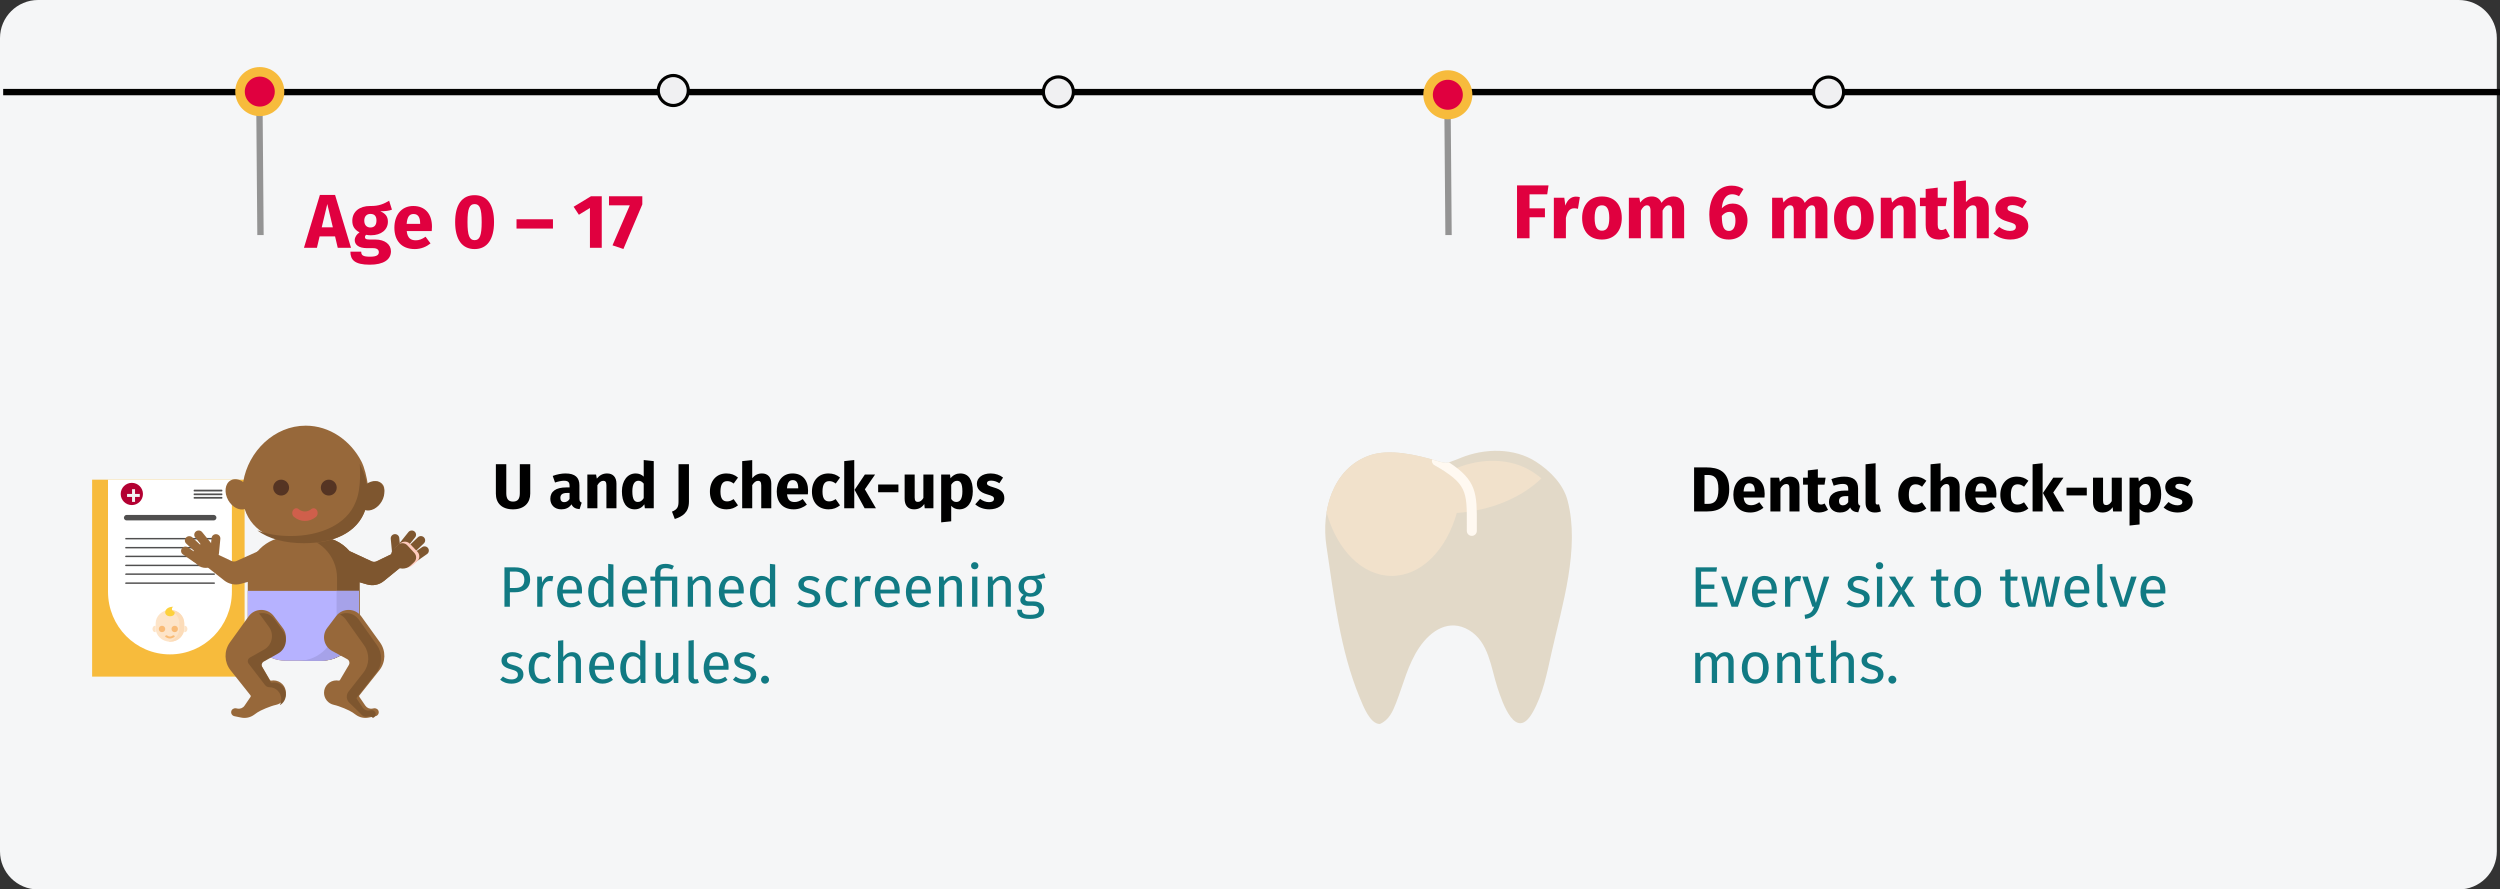 <?xml version="1.0" encoding="UTF-8"?>
<svg xmlns="http://www.w3.org/2000/svg" xmlns:xlink="http://www.w3.org/1999/xlink" width="787px" height="280px" viewBox="0 0 787 280" version="1.1">
  <rect x="0" y="0" width="787" height="280" fill="#333333" stroke="none"/>
  <title>desktop-slider-02-en</title>
  <g id="Page-1" stroke="none" stroke-width="1" fill="none" fill-rule="evenodd">
    <g id="vorlage-copy-7" transform="translate(-121, -2030)">
      <g id="desktop-slider-02-en" transform="translate(121, 2030)">
        <path d="M786,268 C786,271.183 784.737,274.236 782.486,276.486 C780.236,278.737 777.183,280 774,280 L12,280 C5.373,280 0,274.627 0,268 L0,12 C0,5.375 5.375,0.006 12,0 L774,0 C780.627,0 786,5.373 786,12 L786,268 Z" id="Path-Copy-48" fill="#F5F6F7" fill-rule="nonzero"></path>
        <line x1="1" y1="28.989" x2="787" y2="28.989" id="Path-Copy-49" stroke="#010100" stroke-width="2.002"></line>
        <circle id="Oval-Copy-84" stroke="#010100" stroke-width="1.001" fill="#F0F0F2" fill-rule="nonzero" cx="333.181" cy="28.936" r="4.721"></circle>
        <circle id="Oval-Copy-85" stroke="#010100" stroke-width="1.001" fill="#F0F0F2" fill-rule="nonzero" cx="211.953" cy="28.494" r="4.721"></circle>
        <circle id="Oval-Copy-86" stroke="#010100" stroke-width="1.001" fill="#F0F0F2" fill-rule="nonzero" cx="454.409" cy="28.989" r="4.727"></circle>
        <circle id="Oval-Copy-87" stroke="#010100" stroke-width="1.001" fill="#F0F0F2" fill-rule="nonzero" cx="575.637" cy="28.989" r="4.727"></circle>
        <g id="Group-4-Copy-2" transform="translate(29.148, 134.25)" fill-rule="nonzero">
          <g id="Group-Copy-2" transform="translate(0, 16.926)">
            <polygon id="Path" fill="#F7BB3C" points="-0.148 -0.176 47.852 -0.176 47.852 61.824 -0.148 61.824"></polygon>
            <path d="M43.852,0.218 L43.852,35.075 C43.852,46.012 35.151,54.824 24.352,54.824 C13.553,54.824 4.852,46.012 4.852,35.075 L4.852,0.218 C4.852,0.06 4.852,-0.018 4.852,-0.176 L43.852,-0.176 L43.852,0.218 Z" id="Path" fill="#FFFFFF"></path>
            <path d="M24.352,50.824 C21.898,50.824 19.852,48.901 19.852,46.594 L19.852,45.055 C19.852,42.747 21.898,40.824 24.352,40.824 C26.807,40.824 28.852,42.747 28.852,45.055 L28.852,46.594 C28.852,48.978 26.807,50.824 24.352,50.824 L24.352,50.824 Z" id="Path" fill="#FDE4C8"></path>
            <path d="M24.621,40.824 C24.391,40.824 24.083,40.824 23.852,40.901 C25.852,41.286 27.314,42.978 27.314,45.055 L27.314,46.594 C27.314,48.67 25.852,50.363 23.852,50.747 C24.083,50.824 24.314,50.824 24.621,50.824 C26.929,50.824 28.852,48.901 28.852,46.594 L28.852,45.055 C28.852,42.67 26.929,40.824 24.621,40.824 L24.621,40.824 Z" id="Path" fill="#FCDCB9"></path>
            <path d="M19.852,47.824 L19.617,47.824 C19.205,47.824 18.852,47.363 18.852,46.824 C18.852,46.286 19.205,45.824 19.617,45.824 L19.852,45.824 L19.852,47.824 Z" id="Path" fill="#FDE4C8"></path>
            <path d="M28.852,45.824 L29.087,45.824 C29.499,45.824 29.852,46.286 29.852,46.824 C29.852,47.363 29.499,47.824 29.087,47.824 L28.852,47.824 L28.852,45.824 Z" id="Path" fill="#FDE4C8"></path>
            <path d="M24.352,49.824 C23.866,49.824 23.379,49.631 22.974,49.373 C22.812,49.244 22.812,49.05 22.974,48.921 C23.136,48.792 23.379,48.792 23.541,48.921 C24.028,49.308 24.676,49.308 25.163,48.921 C25.325,48.792 25.568,48.792 25.73,48.921 C25.893,49.05 25.893,49.244 25.73,49.373 C25.325,49.631 24.839,49.824 24.352,49.824 Z" id="Path" fill="#F9BB76"></path>
            <path d="M25.852,41.727 C25.852,42.385 25.234,42.824 24.44,42.824 L24.352,42.824 C23.558,42.824 22.852,42.312 22.852,41.58 C22.852,40.922 23.47,39.824 25.411,39.824 C24.97,40.044 24.881,40.483 25.058,40.922 C25.234,41.288 25.852,41.288 25.852,41.727 L25.852,41.727 Z" id="Path" fill="#FDD13C"></path>
            <circle id="Oval" fill="#F9BB76" cx="21.852" cy="46.824" r="1"></circle>
            <circle id="Oval" fill="#F9BB76" cx="25.852" cy="46.824" r="1"></circle>
            <g id="Path" transform="translate(9.852, 2.824)" fill="#504F4F">
              <path d="M0.857,8.098 L28.274,8.098 C28.741,8.098 29.131,8.492 29.131,8.964 C29.131,9.435 28.741,9.829 28.274,9.829 L0.857,9.829 C0.389,9.829 0,9.435 0,8.964 C0.078,8.492 0.389,8.098 0.857,8.098 Z"></path>
              <path d="M0.623,15.334 L28.43,15.334 C28.585,15.334 28.663,15.413 28.663,15.57 C28.663,15.728 28.585,15.806 28.43,15.806 L0.623,15.806 C0.467,15.806 0.389,15.728 0.389,15.57 C0.467,15.492 0.545,15.334 0.623,15.334 Z"></path>
              <path d="M22.121,0.155 L30.844,0.155 C30.922,0.155 31,0.233 31,0.312 L31,0.548 C31,0.627 30.922,0.705 30.844,0.705 L22.121,0.705 C22.043,0.705 21.965,0.627 21.965,0.548 L21.965,0.312 C22.043,0.233 22.043,0.155 22.121,0.155 L22.121,0.155 Z"></path>
              <path d="M22.121,1.334 L30.844,1.334 C30.922,1.334 31,1.413 31,1.492 L31,1.728 C31,1.806 30.922,1.885 30.844,1.885 L22.121,1.885 C22.043,1.885 21.965,1.806 21.965,1.728 L21.965,1.492 C22.043,1.334 22.043,1.334 22.121,1.334 L22.121,1.334 Z"></path>
              <path d="M22.121,2.436 L30.844,2.436 C30.922,2.436 31,2.514 31,2.593 L31,2.829 C31,2.907 30.922,2.986 30.844,2.986 L22.121,2.986 C22.043,2.986 21.965,2.907 21.965,2.829 L21.965,2.593 C22.043,2.514 22.043,2.436 22.121,2.436 L22.121,2.436 Z"></path>
              <path d="M0.623,18.166 L28.43,18.166 C28.585,18.166 28.663,18.244 28.663,18.402 C28.663,18.559 28.585,18.638 28.43,18.638 L0.623,18.638 C0.467,18.638 0.389,18.559 0.389,18.402 C0.467,18.244 0.545,18.166 0.623,18.166 Z"></path>
              <path d="M0.623,20.918 L28.43,20.918 C28.585,20.918 28.663,20.997 28.663,21.154 C28.663,21.312 28.585,21.39 28.43,21.39 L0.623,21.39 C0.467,21.39 0.389,21.312 0.389,21.154 C0.467,21.076 0.545,20.918 0.623,20.918 Z"></path>
              <path d="M0.623,23.75 L28.43,23.75 C28.585,23.75 28.663,23.829 28.663,23.986 C28.663,24.143 28.585,24.222 28.43,24.222 L0.623,24.222 C0.467,24.222 0.389,24.143 0.389,23.986 C0.467,23.829 0.545,23.75 0.623,23.75 Z"></path>
              <path d="M0.623,26.503 L28.43,26.503 C28.585,26.503 28.663,26.581 28.663,26.739 C28.663,26.896 28.585,26.975 28.43,26.975 L0.623,26.975 C0.467,26.975 0.389,26.896 0.389,26.739 C0.467,26.66 0.545,26.503 0.623,26.503 Z"></path>
              <path d="M0.623,29.334 L28.43,29.334 C28.585,29.334 28.663,29.413 28.663,29.57 C28.663,29.727 28.585,29.806 28.43,29.806 L0.623,29.806 C0.467,29.806 0.389,29.727 0.389,29.57 C0.467,29.413 0.545,29.334 0.623,29.334 Z"></path>
            </g>
            <circle id="Oval" fill="#B30032" cx="12.352" cy="4.324" r="3.5"></circle>
            <polygon id="Path" fill="#F2F2F2" points="13.362 2.824 12.421 2.824 12.421 4.314 10.852 4.314 10.852 5.256 12.421 5.256 12.421 6.824 13.362 6.824 13.362 5.256 14.852 5.256 14.852 4.314 13.362 4.314"></polygon>
          </g>
          <g id="Group-Copy-3" transform="translate(27.757, 0)">
            <g id="Path" transform="translate(66.095, 32.75)" fill="#7E562F">
              <path d="M3.885,6.077 C3.591,6.077 3.296,5.983 3.048,5.788 C2.465,5.33 2.367,4.491 2.83,3.915 L5.57,0.504 C6.033,-0.072 6.881,-0.169 7.464,0.289 C8.047,0.747 8.144,1.586 7.681,2.162 L4.942,5.573 C4.676,5.904 4.282,6.077 3.885,6.077 Z"></path>
              <path d="M5.831,7.906 C5.477,7.906 5.123,7.769 4.859,7.497 C4.343,6.966 4.359,6.122 4.896,5.612 L8.558,2.13 C9.095,1.62 9.948,1.636 10.464,2.167 C10.98,2.698 10.964,3.541 10.427,4.052 L6.765,7.534 C6.504,7.782 6.167,7.906 5.831,7.906 Z"></path>
              <path d="M7.326,10 C6.905,10 6.49,9.805 6.227,9.44 C5.795,8.84 5.937,8.007 6.544,7.581 L9.87,5.241 C10.478,4.813 11.319,4.954 11.75,5.554 C12.182,6.154 12.04,6.986 11.433,7.413 L8.106,9.753 C7.87,9.92 7.597,10 7.326,10 Z"></path>
              <path d="M1.772,8.298 C1.085,8.298 0.497,7.78 0.432,7.089 L0.006,2.598 C-0.063,1.865 0.481,1.215 1.222,1.146 C1.964,1.078 2.621,1.616 2.69,2.349 L3.116,6.84 C3.186,7.573 2.641,8.224 1.9,8.292 C1.857,8.296 1.814,8.298 1.772,8.298 L1.772,8.298 Z"></path>
            </g>
            <path d="M67.682,39.525 L61.643,42.452 C61.154,42.688 60.584,42.693 60.091,42.465 L53.103,39.23 C50.728,36.487 47.224,34.75 43.312,34.75 L34.049,34.75 C26.894,34.75 21.095,40.552 21.095,47.708 L21.095,61.707 C21.095,68.358 26.485,73.75 33.135,73.75 L44.226,73.75 C50.875,73.75 56.266,68.358 56.266,61.707 L56.266,49.04 L58.65,49.732 C60.471,50.26 62.435,49.862 63.906,48.667 L71.095,42.826 L67.682,39.525 Z" id="Path" fill="#97683A"></path>
            <path d="M67.687,39.525 L61.655,42.452 C61.166,42.688 60.598,42.693 60.105,42.465 L53.126,39.23 C50.754,36.487 47.254,34.75 43.347,34.75 L34.095,34.75 C34.095,34.75 34.095,34.75 34.095,34.75 L36.257,34.75 C43.402,34.75 49.195,40.552 49.195,47.708 L49.195,61.707 C49.195,68.358 43.811,73.75 37.17,73.75 L44.259,73.75 C50.901,73.75 56.284,68.358 56.284,61.707 L56.284,49.04 L58.666,49.732 C60.484,50.26 62.446,49.862 63.915,48.667 L71.095,42.826 L67.687,39.525 Z" id="Path" fill="#7E562F"></path>
            <path d="M21.095,51.75 L21.095,61.406 C21.095,68.223 26.459,73.75 33.076,73.75 L44.114,73.75 C50.731,73.75 56.095,68.223 56.095,61.406 L56.095,51.75 L21.095,51.75 Z" id="Path" fill="#B6B2FF"></path>
            <path d="M62.751,17.566 C61.58,16.888 60.185,17.32 58.891,18.25 C58.516,15.962 57.899,13 56.845,10.976 C53.452,4.456 46.884,-0.25 39.337,-0.25 C29.446,-0.25 21.237,7.832 19.653,17.487 C18.359,16.557 16.85,16.31 15.679,16.989 C13.89,18.026 13.568,20.83 14.961,23.251 C16.206,25.417 18.401,26.542 20.13,26.013 C22.505,33.44 30.204,36.75 39.337,36.75 C48.469,36.75 55.919,33.099 58.293,25.672 C60.023,26.2 61.804,25.299 63.05,23.134 C64.443,20.712 64.54,18.603 62.751,17.566 Z" id="Path" fill="#97683A"></path>
            <path d="M62.505,17.583 C61.723,17.145 60.79,17.106 59.871,17.393 C59.374,17.534 58.869,17.829 58.516,18.066 C57.89,14.398 56.331,11.75 56.331,11.75 C56.331,11.75 57.029,19.457 55.035,23.816 C52.289,30.898 43.814,34.491 34.647,34.491 C30.774,34.491 27.16,33.915 24.095,32.71 C27.753,35.468 32.967,36.75 38.756,36.75 C47.924,36.75 55.653,33.54 58.036,26.336 C59.773,26.848 61.976,25.757 63.226,23.656 C64.623,21.308 64.301,18.588 62.505,17.583 L62.505,17.583 Z" id="Path" fill="#7E562F"></path>
            <g id="Path" transform="translate(0.095, 32.75)">
              <g id="Group" transform="translate(-0, 0)" fill="#97683A">
                <path d="M6.29,9.959 L13.571,15.723 C15.061,16.903 17.05,17.295 18.894,16.774 L29.475,13.783 L27.447,5.086 L17.435,9.603 C16.936,9.828 16.359,9.823 15.863,9.589 L9.746,6.701 L6.29,9.959 Z" id="Path"></path>
                <path d="M10.687,10.412 L10.531,10.577 C9.099,12.087 6.683,12.18 5.133,10.784 L3.951,9.719 C3.059,8.916 3.004,7.561 3.828,6.692 L6.185,4.206 C7.009,3.337 8.4,3.284 9.291,4.087 L10.474,5.152 C12.023,6.547 12.119,8.902 10.687,10.412 Z" id="Path"></path>
                <path d="M8.366,6.175 C7.957,6.175 7.551,6 7.277,5.663 L4.452,2.197 C3.975,1.612 4.075,0.759 4.676,0.294 C5.277,-0.171 6.152,-0.074 6.629,0.512 L9.453,3.978 C9.931,4.564 9.831,5.416 9.23,5.881 C8.974,6.079 8.669,6.175 8.366,6.175 L8.366,6.175 Z" id="Path"></path>
                <path d="M6.36,8.033 C6.014,8.033 5.667,7.908 5.397,7.655 L1.622,4.117 C1.069,3.599 1.051,2.741 1.583,2.202 C2.116,1.663 2.995,1.646 3.549,2.164 L7.324,5.702 C7.877,6.221 7.895,7.078 7.362,7.618 C7.09,7.894 6.725,8.033 6.36,8.033 L6.36,8.033 Z" id="Path"></path>
                <path d="M4.819,10.162 C4.54,10.162 4.259,10.08 4.014,9.911 L0.584,7.533 C-0.041,7.099 -0.188,6.254 0.257,5.644 C0.702,5.034 1.57,4.892 2.196,5.325 L5.625,7.703 C6.251,8.137 6.397,8.982 5.952,9.592 C5.681,9.963 5.253,10.162 4.819,10.162 Z" id="Path"></path>
                <path d="M10.544,8.432 C10.501,8.432 10.457,8.43 10.413,8.426 C9.649,8.356 9.087,7.696 9.159,6.951 L9.598,2.387 C9.669,1.642 10.347,1.095 11.111,1.165 C11.876,1.235 12.437,1.895 12.366,2.64 L11.927,7.204 C11.859,7.906 11.253,8.432 10.544,8.432 L10.544,8.432 Z" id="Path"></path>
              </g>
              <path d="M67.557,10.412 L67.713,10.577 C69.145,12.087 71.562,12.18 73.111,10.784 L74.294,9.719 C75.185,8.916 75.24,7.561 74.416,6.692 L72.059,4.206 C71.235,3.337 69.845,3.284 68.953,4.087 L67.77,5.152 C66.221,6.547 66.126,8.902 67.557,10.412 Z" fill="#FFCBBE"></path>
            </g>
            <path d="M67.054,43.431 L67.202,43.591 C68.556,45.054 70.842,45.144 72.308,43.792 L73.427,42.76 C74.27,41.981 74.322,40.668 73.543,39.826 L71.313,37.417 C70.533,36.575 69.218,36.523 68.375,37.301 L67.256,38.334 C65.79,39.686 65.7,41.968 67.054,43.431 Z" id="Path" fill="#7E562F"></path>
            <circle id="Oval" fill="#553423" cx="31.595" cy="19.25" r="2.5"></circle>
            <circle id="Oval" fill="#553423" cx="46.595" cy="19.25" r="2.5"></circle>
            <path d="M35.327,26.385 C34.922,27.059 35.061,27.991 35.635,28.465 C36.653,29.306 37.85,29.75 39.095,29.75 C40.34,29.75 41.536,29.306 42.554,28.465 C43.129,27.991 43.267,27.059 42.863,26.385 C42.459,25.71 41.665,25.547 41.09,26.022 C40.503,26.507 39.813,26.763 39.095,26.763 C38.376,26.763 37.686,26.507 37.1,26.022 C36.525,25.547 35.731,25.71 35.327,26.385 L35.327,26.385 Z" id="Path" fill="#CF5F4B"></path>
            <path d="M49.048,51.75 L49.048,61.406 C49.048,68.223 43.696,73.75 37.095,73.75 L44.142,73.75 C50.743,73.75 56.095,68.223 56.095,61.406 L56.095,51.75 L49.048,51.75 Z" id="Path" fill="#A6A2E9"></path>
            <path d="M29.183,79.941 C28.94,79.941 28.704,79.966 28.475,80.009 C28.319,80.038 28.163,79.967 28.083,79.831 L25.278,75.083 C24.898,74.439 25.128,73.611 25.786,73.253 L30.537,70.668 C33.164,69.239 33.907,65.828 32.111,63.447 L29.289,59.706 C27.294,57.061 23.289,57.106 21.355,59.795 L15.464,67.987 C13.562,70.632 13.649,74.208 15.677,76.758 L21.966,84.665 C22.068,84.793 22.075,84.973 21.982,85.108 L20.067,87.911 C19.581,88.622 18.715,88.977 17.866,88.814 L17.433,88.73 C16.747,88.598 16.048,89.008 15.894,89.684 C15.736,90.385 16.191,91.072 16.895,91.208 L19.017,91.644 C20.407,91.931 21.854,91.63 23.011,90.811 L24.097,90.043 C25.038,89.377 28.234,88.008 30.001,87.634 C31.769,87.259 33.095,85.7 33.095,83.831 C33.095,81.683 31.343,79.941 29.183,79.941 L29.183,79.941 Z" id="Path" fill="#97683A"></path>
            <path d="M29.371,80.586 C29.141,80.586 28.916,80.61 28.697,80.653 C28.549,80.682 28.4,80.611 28.324,80.478 L25.654,75.806 C25.293,75.172 25.512,74.358 26.138,74.005 L30.661,71.461 C33.16,70.055 33.868,66.699 32.158,64.356 L29.472,60.674 C28.286,59.049 26.354,58.456 24.621,58.885 C24.786,59.053 24.943,59.233 25.087,59.431 L27.773,63.113 C29.483,65.456 28.775,68.812 26.276,70.218 L21.753,72.762 C21.205,73.071 20.969,73.733 21.161,74.318 C21.206,74.458 21.285,74.583 21.374,74.699 L26.525,81.401 C26.861,81.837 27.372,82.091 27.914,82.09 L27.921,82.09 C29.977,82.09 31.644,83.804 31.644,85.917 C31.644,86.582 31.477,87.206 31.187,87.75 C32.324,87.095 33.095,85.848 33.095,84.413 C33.095,82.3 31.428,80.586 29.371,80.586 L29.371,80.586 Z" id="Path" fill="#7E562F"></path>
            <path d="M49.007,79.941 C49.249,79.941 49.485,79.966 49.715,80.009 C49.87,80.038 50.027,79.967 50.107,79.831 L52.912,75.083 C53.292,74.439 53.062,73.611 52.404,73.253 L47.652,70.668 C45.026,69.239 44.283,65.828 46.079,63.447 L48.901,59.706 C50.896,57.061 54.9,57.106 56.834,59.795 L62.725,67.987 C64.627,70.632 64.541,74.208 62.512,76.758 L56.224,84.665 C56.122,84.793 56.115,84.973 56.207,85.108 L58.123,87.911 C58.609,88.622 59.475,88.977 60.324,88.814 L60.757,88.73 C61.442,88.598 62.142,89.008 62.295,89.684 C62.454,90.385 61.999,91.072 61.295,91.208 L59.172,91.644 C57.783,91.931 56.335,91.63 55.179,90.811 L54.093,90.043 C53.151,89.377 49.956,88.008 48.188,87.634 C46.421,87.259 45.095,85.7 45.095,83.831 C45.095,81.683 46.846,79.941 49.007,79.941 Z" id="Path" fill="#97683A"></path>
            <path d="M61.554,77.511 C63.529,74.994 63.613,71.464 61.762,68.853 L56.027,60.768 C54.622,58.787 52.094,58.261 50.095,59.206 C50.807,59.541 51.452,60.061 51.954,60.768 L57.689,68.853 C59.54,71.464 59.456,74.994 57.481,77.511 L52.824,83.448 C51.992,84.509 52.091,86.032 53.053,86.974 C53.053,86.974 55.978,89.728 56.617,90.466 C57.257,91.204 57.934,91.519 58.761,91.357 L59.182,91.275 C59.674,91.179 60.172,91.374 60.461,91.75 C61.102,91.573 61.502,90.909 61.336,90.239 C61.174,89.586 60.501,89.199 59.845,89.327 L59.424,89.41 C58.597,89.571 57.754,89.221 57.281,88.519 L55.416,85.752 C55.326,85.619 55.333,85.442 55.432,85.315 L61.554,77.511 Z" id="Path" fill="#7E562F"></path>
          </g>
        </g>
        <g id="Path-Copy-8" transform="translate(417.169, 141.915)" fill-rule="nonzero">
          <path d="M76.296,15.611 C80.286,30.692 74.589,48.677 71.263,63.516 C69.817,69.965 68.609,76.569 65.291,82.382 C60.041,91.583 55.857,79.568 54.208,74.486 C52.18,68.24 51.52,60.172 45.281,56.456 C39.065,52.754 33.298,56.538 29.697,61.805 C26.048,67.142 24.665,73.344 22.351,79.28 C21.282,82.026 20.102,84.771 17.198,86 C14.117,86 11.978,80.372 10.847,77.638 C4.672,62.727 2.774,45.829 0.389,29.979 C-1.289,18.827 2.326,5.573 13.911,1.468 C20.206,-0.763 28.827,1.295 35.13,3.152 C38.751,4.22 38.083,3.872 41.691,2.62 C41.968,2.523 42.24,2.394 42.524,2.276 C50.244,-0.917 59.551,-0.942 66.345,3.428 C70.931,6.378 74.97,10.597 76.296,15.611 Z" id="Path" fill="#E2D9C8"></path>
          <path d="M68.078,8.673 C67.161,7.923 66.207,7.216 65.216,6.58 C58.42,2.21 49.115,2.235 41.395,5.428 C41.111,5.545 40.84,5.676 40.561,5.772 C39.296,6.211 38.559,6.536 37.976,6.729 C36.935,6.035 35.75,5.312 34.355,4.522 C33.709,4.157 33.449,3.409 33.646,2.725 C34.15,2.868 34.649,3.012 35.13,3.152 C28.829,1.295 20.206,-0.763 13.911,1.468 C5.907,4.303 1.71,11.509 0.433,19.369 C3.65,31.08 11.614,39.383 20.952,39.383 C30.24,39.383 38.178,31.176 41.426,19.565 C52.324,18.798 61.859,14.691 68.078,8.673 L68.078,8.673 Z" id="Path" fill="#F1E1CB"></path>
          <path d="M47.737,23.139 C47.774,13.501 47.759,9.318 38.954,3.629 C37.97,3.93 37.368,3.814 35.13,3.152 C34.649,3.01 34.15,2.868 33.644,2.725 C33.449,3.409 33.707,4.157 34.353,4.522 C44.633,10.337 44.625,12.793 44.584,23.126 L44.581,25.206 C44.581,26.077 45.285,26.781 46.157,26.781 C47.028,26.781 47.732,26.077 47.732,25.206 L47.737,23.139 Z" id="Path" fill="#FFF9F1"></path>
        </g>
        <line x1="82" y1="74" x2="81.669" y2="33.506" id="Path-Copy-50" stroke="#949494" stroke-width="2"></line>
        <line x1="456" y1="74" x2="455.669" y2="33.506" id="Path-Copy-12" stroke="#949494" stroke-width="2"></line>
        <circle id="Oval-Copy-101" stroke="#F7BB3C" stroke-width="3" fill="#E0003F" fill-rule="nonzero" cx="81.779" cy="28.832" r="6.221"></circle>
        <circle id="Oval-Copy-34" stroke="#F7BB3C" stroke-width="3" fill="#E0003F" fill-rule="nonzero" cx="455.779" cy="29.832" r="6.221"></circle>
        <g id="Predefined-screening" transform="translate(157.45, 176.96)" fill="#117A83" fill-rule="nonzero">
          <path d="M4.608,1.638 L1.35,1.638 L1.35,14.04 L3.06,14.04 L3.06,9.486 L4.626,9.486 C7.362,9.486 9.432,8.316 9.432,5.472 C9.432,2.862 7.596,1.638 4.608,1.638 Z M4.554,8.136 L3.06,8.136 L3.06,2.97 L4.59,2.97 C6.426,2.97 7.614,3.636 7.614,5.49 C7.614,7.596 6.39,8.136 4.554,8.136 Z" id="Shape"></path>
          <path d="M15.786,4.338 C14.634,4.338 13.752,5.058 13.248,6.48 L13.086,4.554 L11.664,4.554 L11.664,14.04 L13.32,14.04 L13.32,8.622 C13.716,6.804 14.4,5.958 15.588,5.958 C15.93,5.958 16.128,5.994 16.416,6.066 L16.722,4.446 C16.434,4.374 16.092,4.338 15.786,4.338 Z" id="Path"></path>
          <path d="M25.776,9.018 C25.776,6.12 24.426,4.338 21.87,4.338 C19.422,4.338 17.928,6.444 17.928,9.396 C17.928,12.402 19.476,14.256 22.122,14.256 C23.436,14.256 24.498,13.806 25.434,13.068 L24.714,12.078 C23.886,12.654 23.184,12.906 22.248,12.906 C20.88,12.906 19.854,12.06 19.692,9.864 L25.74,9.864 C25.758,9.648 25.776,9.342 25.776,9.018 Z M24.138,8.64 L19.692,8.64 C19.818,6.534 20.646,5.652 21.906,5.652 C23.4,5.652 24.138,6.678 24.138,8.532 L24.138,8.64 Z" id="Shape"></path>
          <path d="M34.002,0.54 L34.002,5.508 C33.372,4.842 32.562,4.338 31.446,4.338 C29.124,4.338 27.72,6.444 27.72,9.342 C27.72,12.294 28.998,14.256 31.302,14.256 C32.472,14.256 33.426,13.68 34.038,12.726 L34.2,14.04 L35.658,14.04 L35.658,0.738 L34.002,0.54 Z M31.662,12.942 C30.294,12.942 29.502,11.808 29.502,9.306 C29.502,6.84 30.384,5.652 31.806,5.652 C32.742,5.652 33.408,6.138 34.002,6.894 L34.002,11.538 C33.372,12.42 32.724,12.942 31.662,12.942 Z" id="Shape"></path>
          <path d="M46.188,9.018 C46.188,6.12 44.838,4.338 42.282,4.338 C39.834,4.338 38.34,6.444 38.34,9.396 C38.34,12.402 39.888,14.256 42.534,14.256 C43.848,14.256 44.91,13.806 45.846,13.068 L45.126,12.078 C44.298,12.654 43.596,12.906 42.66,12.906 C41.292,12.906 40.266,12.06 40.104,9.864 L46.152,9.864 C46.17,9.648 46.188,9.342 46.188,9.018 Z M44.55,8.64 L40.104,8.64 C40.23,6.534 41.058,5.652 42.318,5.652 C43.812,5.652 44.55,6.678 44.55,8.532 L44.55,8.64 Z" id="Shape"></path>
          <path d="M52.074,0.54 C49.77,0.54 48.798,1.71 48.798,3.312 L48.798,4.554 L47.286,4.554 L47.286,5.832 L48.798,5.832 L48.798,14.04 L50.454,14.04 L50.454,5.832 L54.09,5.832 L54.09,14.04 L55.746,14.04 L55.746,4.554 L50.454,4.554 L50.454,3.294 C50.454,2.394 50.796,1.89 52.128,1.89 C52.866,1.89 53.532,2.052 54.126,2.34 L54.702,1.188 C53.928,0.792 53.136,0.54 52.074,0.54 Z" id="Path"></path>
          <path d="M63.522,4.338 C62.28,4.338 61.272,4.986 60.624,5.958 L60.48,4.554 L59.058,4.554 L59.058,14.04 L60.714,14.04 L60.714,7.308 C61.344,6.3 62.064,5.634 63.126,5.634 C64.044,5.634 64.62,6.048 64.62,7.47 L64.62,14.04 L66.276,14.04 L66.276,7.236 C66.276,5.436 65.268,4.338 63.522,4.338 Z" id="Path"></path>
          <path d="M76.698,9.018 C76.698,6.12 75.348,4.338 72.792,4.338 C70.344,4.338 68.85,6.444 68.85,9.396 C68.85,12.402 70.398,14.256 73.044,14.256 C74.358,14.256 75.42,13.806 76.356,13.068 L75.636,12.078 C74.808,12.654 74.106,12.906 73.17,12.906 C71.802,12.906 70.776,12.06 70.614,9.864 L76.662,9.864 C76.68,9.648 76.698,9.342 76.698,9.018 Z M75.06,8.64 L70.614,8.64 C70.74,6.534 71.568,5.652 72.828,5.652 C74.322,5.652 75.06,6.678 75.06,8.532 L75.06,8.64 Z" id="Shape"></path>
          <path d="M84.924,0.54 L84.924,5.508 C84.294,4.842 83.484,4.338 82.368,4.338 C80.046,4.338 78.642,6.444 78.642,9.342 C78.642,12.294 79.92,14.256 82.224,14.256 C83.394,14.256 84.348,13.68 84.96,12.726 L85.122,14.04 L86.58,14.04 L86.58,0.738 L84.924,0.54 Z M82.584,12.942 C81.216,12.942 80.424,11.808 80.424,9.306 C80.424,6.84 81.306,5.652 82.728,5.652 C83.664,5.652 84.33,6.138 84.924,6.894 L84.924,11.538 C84.294,12.42 83.646,12.942 82.584,12.942 Z" id="Shape"></path>
          <path d="M97.29,4.338 C95.328,4.338 93.87,5.436 93.87,6.948 C93.87,8.28 94.68,9.162 96.732,9.702 C98.568,10.188 99.036,10.548 99.036,11.484 C99.036,12.384 98.244,12.924 97.002,12.924 C95.976,12.924 95.094,12.582 94.338,12.006 L93.456,13.014 C94.284,13.734 95.436,14.256 97.038,14.256 C98.964,14.256 100.782,13.356 100.782,11.376 C100.782,9.72 99.63,8.928 97.632,8.424 C96.102,8.028 95.598,7.668 95.598,6.894 C95.598,6.138 96.264,5.652 97.344,5.652 C98.226,5.652 98.964,5.922 99.81,6.462 L100.512,5.418 C99.612,4.734 98.622,4.338 97.29,4.338 Z" id="Path"></path>
          <path d="M106.578,4.338 C104.004,4.338 102.438,6.354 102.438,9.378 C102.438,12.438 104.022,14.256 106.578,14.256 C107.676,14.256 108.63,13.896 109.476,13.212 L108.72,12.132 C108,12.6 107.442,12.852 106.65,12.852 C105.156,12.852 104.22,11.826 104.22,9.342 C104.22,6.876 105.156,5.706 106.65,5.706 C107.442,5.706 108.036,5.94 108.684,6.408 L109.476,5.364 C108.594,4.626 107.694,4.338 106.578,4.338 Z" id="Path"></path>
          <path d="M115.794,4.338 C114.642,4.338 113.76,5.058 113.256,6.48 L113.094,4.554 L111.672,4.554 L111.672,14.04 L113.328,14.04 L113.328,8.622 C113.724,6.804 114.408,5.958 115.596,5.958 C115.938,5.958 116.136,5.994 116.424,6.066 L116.73,4.446 C116.442,4.374 116.1,4.338 115.794,4.338 Z" id="Path"></path>
          <path d="M125.784,9.018 C125.784,6.12 124.434,4.338 121.878,4.338 C119.43,4.338 117.936,6.444 117.936,9.396 C117.936,12.402 119.484,14.256 122.13,14.256 C123.444,14.256 124.506,13.806 125.442,13.068 L124.722,12.078 C123.894,12.654 123.192,12.906 122.256,12.906 C120.888,12.906 119.862,12.06 119.7,9.864 L125.748,9.864 C125.766,9.648 125.784,9.342 125.784,9.018 Z M124.146,8.64 L119.7,8.64 C119.826,6.534 120.654,5.652 121.914,5.652 C123.408,5.652 124.146,6.678 124.146,8.532 L124.146,8.64 Z" id="Shape"></path>
          <path d="M135.576,9.018 C135.576,6.12 134.226,4.338 131.67,4.338 C129.222,4.338 127.728,6.444 127.728,9.396 C127.728,12.402 129.276,14.256 131.922,14.256 C133.236,14.256 134.298,13.806 135.234,13.068 L134.514,12.078 C133.686,12.654 132.984,12.906 132.048,12.906 C130.68,12.906 129.654,12.06 129.492,9.864 L135.54,9.864 C135.558,9.648 135.576,9.342 135.576,9.018 Z M133.938,8.64 L129.492,8.64 C129.618,6.534 130.446,5.652 131.706,5.652 C133.2,5.652 133.938,6.678 133.938,8.532 L133.938,8.64 Z" id="Shape"></path>
          <path d="M142.614,4.338 C141.372,4.338 140.364,4.986 139.716,5.958 L139.572,4.554 L138.15,4.554 L138.15,14.04 L139.806,14.04 L139.806,7.308 C140.436,6.3 141.156,5.634 142.218,5.634 C143.136,5.634 143.712,6.048 143.712,7.47 L143.712,14.04 L145.368,14.04 L145.368,7.236 C145.368,5.436 144.36,4.338 142.614,4.338 Z" id="Path"></path>
          <path d="M149.382,0 C148.698,0 148.23,0.486 148.23,1.134 C148.23,1.764 148.698,2.25 149.382,2.25 C150.084,2.25 150.552,1.764 150.552,1.134 C150.552,0.486 150.084,0 149.382,0 Z M150.228,4.554 L148.572,4.554 L148.572,14.04 L150.228,14.04 L150.228,4.554 Z" id="Shape"></path>
          <path d="M158.004,4.338 C156.762,4.338 155.754,4.986 155.106,5.958 L154.962,4.554 L153.54,4.554 L153.54,14.04 L155.196,14.04 L155.196,7.308 C155.826,6.3 156.546,5.634 157.608,5.634 C158.526,5.634 159.102,6.048 159.102,7.47 L159.102,14.04 L160.758,14.04 L160.758,7.236 C160.758,5.436 159.75,4.338 158.004,4.338 Z" id="Path"></path>
          <path d="M171.18,3.492 C170.064,3.996 169.2,4.392 166.842,4.338 C164.754,4.338 163.188,5.706 163.188,7.65 C163.188,8.874 163.692,9.702 164.79,10.278 C164.106,10.728 163.746,11.34 163.746,11.952 C163.746,12.906 164.502,13.752 166.194,13.752 L167.688,13.752 C168.876,13.752 169.596,14.202 169.596,15.102 C169.596,16.056 168.876,16.578 166.824,16.578 C164.736,16.578 164.25,16.074 164.25,14.994 L162.756,14.994 C162.756,16.92 163.728,17.874 166.824,17.874 C169.758,17.874 171.27,16.83 171.27,14.994 C171.27,13.482 169.974,12.366 168.03,12.366 L166.518,12.366 C165.546,12.366 165.276,12.024 165.276,11.592 C165.276,11.25 165.474,10.908 165.744,10.71 C166.14,10.836 166.518,10.89 166.95,10.89 C169.218,10.89 170.568,9.54 170.568,7.668 C170.568,6.57 170.01,5.778 168.894,5.274 C169.974,5.274 170.874,5.238 171.666,4.986 L171.18,3.492 Z M166.842,5.526 C168.192,5.526 168.876,6.246 168.876,7.632 C168.876,9 168.174,9.792 166.878,9.792 C165.582,9.792 164.88,8.91 164.88,7.65 C164.88,6.408 165.564,5.526 166.842,5.526 Z" id="Shape"></path>
          <path d="M3.834,28.338 C1.872,28.338 0.414,29.436 0.414,30.948 C0.414,32.28 1.224,33.162 3.276,33.702 C5.112,34.188 5.58,34.548 5.58,35.484 C5.58,36.384 4.788,36.924 3.546,36.924 C2.52,36.924 1.638,36.582 0.882,36.006 L0,37.014 C0.828,37.734 1.98,38.256 3.582,38.256 C5.508,38.256 7.326,37.356 7.326,35.376 C7.326,33.72 6.174,32.928 4.176,32.424 C2.646,32.028 2.142,31.668 2.142,30.894 C2.142,30.138 2.808,29.652 3.888,29.652 C4.77,29.652 5.508,29.922 6.354,30.462 L7.056,29.418 C6.156,28.734 5.166,28.338 3.834,28.338 Z" id="Path"></path>
          <path d="M13.122,28.338 C10.548,28.338 8.982,30.354 8.982,33.378 C8.982,36.438 10.566,38.256 13.122,38.256 C14.22,38.256 15.174,37.896 16.02,37.212 L15.264,36.132 C14.544,36.6 13.986,36.852 13.194,36.852 C11.7,36.852 10.764,35.826 10.764,33.342 C10.764,30.876 11.7,29.706 13.194,29.706 C13.986,29.706 14.58,29.94 15.228,30.408 L16.02,29.364 C15.138,28.626 14.238,28.338 13.122,28.338 Z" id="Path"></path>
          <path d="M22.68,28.338 C21.492,28.338 20.556,28.932 19.872,29.868 L19.872,24.576 L18.216,24.756 L18.216,38.04 L19.872,38.04 L19.872,31.29 C20.502,30.3 21.24,29.634 22.266,29.634 C23.166,29.634 23.778,30.048 23.778,31.47 L23.778,38.04 L25.434,38.04 L25.434,31.236 C25.434,29.454 24.408,28.338 22.68,28.338 Z" id="Path"></path>
          <path d="M35.856,33.018 C35.856,30.12 34.506,28.338 31.95,28.338 C29.502,28.338 28.008,30.444 28.008,33.396 C28.008,36.402 29.556,38.256 32.202,38.256 C33.516,38.256 34.578,37.806 35.514,37.068 L34.794,36.078 C33.966,36.654 33.264,36.906 32.328,36.906 C30.96,36.906 29.934,36.06 29.772,33.864 L35.82,33.864 C35.838,33.648 35.856,33.342 35.856,33.018 Z M34.218,32.64 L29.772,32.64 C29.898,30.534 30.726,29.652 31.986,29.652 C33.48,29.652 34.218,30.678 34.218,32.532 L34.218,32.64 Z" id="Shape"></path>
          <path d="M44.082,24.54 L44.082,29.508 C43.452,28.842 42.642,28.338 41.526,28.338 C39.204,28.338 37.8,30.444 37.8,33.342 C37.8,36.294 39.078,38.256 41.382,38.256 C42.552,38.256 43.506,37.68 44.118,36.726 L44.28,38.04 L45.738,38.04 L45.738,24.738 L44.082,24.54 Z M41.742,36.942 C40.374,36.942 39.582,35.808 39.582,33.306 C39.582,30.84 40.464,29.652 41.886,29.652 C42.822,29.652 43.488,30.138 44.082,30.894 L44.082,35.538 C43.452,36.42 42.804,36.942 41.742,36.942 Z" id="Shape"></path>
          <path d="M56.088,28.554 L54.432,28.554 L54.432,35.322 C53.856,36.276 53.082,36.96 52.056,36.96 C51.03,36.96 50.598,36.474 50.598,35.178 L50.598,28.554 L48.942,28.554 L48.942,35.358 C48.942,37.212 49.932,38.256 51.588,38.256 C52.938,38.256 53.82,37.716 54.54,36.564 L54.666,38.04 L56.088,38.04 L56.088,28.554 Z" id="Path"></path>
          <path d="M61.272,38.256 C61.758,38.256 62.226,38.13 62.586,37.932 L62.154,36.78 C61.974,36.852 61.776,36.888 61.542,36.888 C61.11,36.888 60.948,36.636 60.948,36.132 L60.948,24.54 L59.292,24.738 L59.292,36.168 C59.292,37.518 60.066,38.256 61.272,38.256 Z" id="Path"></path>
          <path d="M71.91,33.018 C71.91,30.12 70.56,28.338 68.004,28.338 C65.556,28.338 64.062,30.444 64.062,33.396 C64.062,36.402 65.61,38.256 68.256,38.256 C69.57,38.256 70.632,37.806 71.568,37.068 L70.848,36.078 C70.02,36.654 69.318,36.906 68.382,36.906 C67.014,36.906 65.988,36.06 65.826,33.864 L71.874,33.864 C71.892,33.648 71.91,33.342 71.91,33.018 Z M70.272,32.64 L65.826,32.64 C65.952,30.534 66.78,29.652 68.04,29.652 C69.534,29.652 70.272,30.678 70.272,32.532 L70.272,32.64 Z" id="Shape"></path>
          <path d="M77.112,28.338 C75.15,28.338 73.692,29.436 73.692,30.948 C73.692,32.28 74.502,33.162 76.554,33.702 C78.39,34.188 78.858,34.548 78.858,35.484 C78.858,36.384 78.066,36.924 76.824,36.924 C75.798,36.924 74.916,36.582 74.16,36.006 L73.278,37.014 C74.106,37.734 75.258,38.256 76.86,38.256 C78.786,38.256 80.604,37.356 80.604,35.376 C80.604,33.72 79.452,32.928 77.454,32.424 C75.924,32.028 75.42,31.668 75.42,30.894 C75.42,30.138 76.086,29.652 77.166,29.652 C78.048,29.652 78.786,29.922 79.632,30.462 L80.334,29.418 C79.434,28.734 78.444,28.338 77.112,28.338 Z" id="Path"></path>
          <path d="M83.376,35.754 C82.674,35.754 82.134,36.312 82.134,36.996 C82.134,37.698 82.674,38.256 83.376,38.256 C84.096,38.256 84.636,37.698 84.636,36.996 C84.636,36.312 84.096,35.754 83.376,35.754 Z" id="Path"></path>
        </g>
        <g id="U-and-J-check-ups" transform="translate(156.1, 144.82)" fill="#000000" fill-rule="nonzero">
          <path d="M10.82,1.32 L7.54,1.32 L7.54,10.44 C7.54,12.22 6.9,13.08 5.4,13.08 C3.92,13.08 3.28,12.22 3.28,10.44 L3.28,1.32 L0,1.32 L0,10.58 C0,13.5 1.78,15.52 5.4,15.52 C9.02,15.52 10.82,13.38 10.82,10.58 L10.82,1.32 Z" id="Path"></path>
          <path d="M26.3,12.1 L26.3,7.98 C26.3,5.52 24.98,4.22 21.9,4.22 C20.7,4.22 19.24,4.5 17.9,5 L18.62,7.08 C19.68,6.72 20.72,6.52 21.4,6.52 C22.7,6.52 23.2,6.9 23.2,8.16 L23.2,8.62 L22.12,8.62 C18.92,8.62 17.14,9.88 17.14,12.2 C17.14,14.14 18.48,15.52 20.6,15.52 C21.86,15.52 23.04,15.1 23.8,13.94 C24.3,14.98 25.12,15.36 26.36,15.46 L27.02,13.4 C26.52,13.22 26.3,12.92 26.3,12.1 Z M21.52,13.26 C20.74,13.26 20.3,12.76 20.3,11.92 C20.3,10.86 20.98,10.36 22.42,10.36 L23.2,10.36 L23.2,12.26 C22.82,12.88 22.24,13.26 21.52,13.26 Z" id="Shape"></path>
          <path d="M35.02,4.22 C33.68,4.22 32.66,4.78 31.78,5.84 L31.54,4.56 L28.8,4.56 L28.8,15.18 L31.96,15.18 L31.96,7.92 C32.5,7.04 33.1,6.54 33.8,6.54 C34.42,6.54 34.8,6.84 34.8,7.96 L34.8,15.18 L37.96,15.18 L37.96,7.42 C37.96,5.4 36.86,4.22 35.02,4.22 Z" id="Path"></path>
          <path d="M46.54,0 L46.54,5.22 C45.92,4.6 45.06,4.22 44.02,4.22 C41.4,4.22 39.68,6.56 39.68,9.84 C39.68,13.28 41.02,15.52 43.72,15.52 C45.16,15.52 46.12,14.82 46.74,13.94 L46.9,15.18 L49.7,15.18 L49.7,0.34 L46.54,0 Z M44.7,13.2 C43.68,13.2 42.96,12.5 42.96,9.86 C42.96,7.48 43.76,6.52 44.88,6.52 C45.58,6.52 46.06,6.86 46.54,7.42 L46.54,12 C46.04,12.8 45.46,13.2 44.7,13.2 Z" id="Shape"></path>
          <path d="M60.78,1.32 L57.5,1.32 L57.5,12.96 C57.5,14.6 57.24,15.54 55.44,16.24 L56.32,18.56 C58.66,17.8 60.78,16.58 60.78,13.08 L60.78,1.32 Z" id="Path"></path>
          <path d="M72.58,4.22 C69.4,4.22 67.38,6.58 67.38,9.96 C67.38,13.32 69.38,15.52 72.64,15.52 C74.1,15.52 75.24,15.04 76.22,14.26 L74.84,12.3 C74.08,12.78 73.56,13.02 72.8,13.02 C71.54,13.02 70.7,12.3 70.7,9.94 C70.7,7.56 71.48,6.64 72.84,6.64 C73.56,6.64 74.18,6.88 74.86,7.4 L76.22,5.52 C75.2,4.66 74.06,4.22 72.58,4.22 Z" id="Path"></path>
          <path d="M83.76,4.22 C82.5,4.22 81.56,4.72 80.7,5.7 L80.7,0.02 L77.54,0.34 L77.54,15.18 L80.7,15.18 L80.7,7.9 C81.24,7.04 81.84,6.54 82.54,6.54 C83.14,6.54 83.54,6.84 83.54,7.96 L83.54,15.18 L86.7,15.18 L86.7,7.42 C86.7,5.4 85.58,4.22 83.76,4.22 Z" id="Path"></path>
          <path d="M98.28,9.66 C98.28,6.22 96.42,4.22 93.38,4.22 C90.16,4.22 88.42,6.74 88.42,9.92 C88.42,13.24 90.22,15.52 93.76,15.52 C95.48,15.52 96.84,14.88 97.9,14.04 L96.6,12.28 C95.68,12.92 94.92,13.22 94.06,13.22 C92.76,13.22 91.86,12.7 91.66,10.8 L98.22,10.8 C98.26,10.48 98.28,10 98.28,9.66 Z M95.18,8.9 L91.64,8.9 C91.8,6.98 92.4,6.32 93.46,6.32 C94.72,6.32 95.16,7.32 95.18,8.76 L95.18,8.9 Z" id="Shape"></path>
          <path d="M104.7,4.22 C101.52,4.22 99.5,6.58 99.5,9.96 C99.5,13.32 101.5,15.52 104.76,15.52 C106.22,15.52 107.36,15.04 108.34,14.26 L106.96,12.3 C106.2,12.78 105.68,13.02 104.92,13.02 C103.66,13.02 102.82,12.3 102.82,9.94 C102.82,7.56 103.6,6.64 104.96,6.64 C105.68,6.64 106.3,6.88 106.98,7.4 L108.34,5.52 C107.32,4.66 106.18,4.22 104.7,4.22 Z" id="Path"></path>
          <path d="M112.82,0 L109.66,0.34 L109.66,15.18 L112.82,15.18 L112.82,0 Z M119.38,4.56 L116.16,4.56 L112.92,9.38 L116.08,15.18 L119.64,15.18 L116.16,9.22 L119.38,4.56 Z" id="Shape"></path>
          <polygon id="Path" points="120.34 10.14 126.72 10.14 126.72 7.7 120.34 7.7"></polygon>
          <path d="M137.74,4.56 L134.58,4.56 L134.58,11.94 C134.12,12.74 133.52,13.18 132.86,13.18 C132.2,13.18 131.84,12.86 131.84,11.78 L131.84,4.56 L128.68,4.56 L128.68,12.18 C128.68,14.24 129.66,15.52 131.64,15.52 C133.06,15.52 134.1,14.96 134.86,13.84 L135,15.18 L137.74,15.18 L137.74,4.56 Z" id="Path"></path>
          <path d="M146.18,4.22 C145.12,4.22 144,4.64 143.12,5.74 L142.96,4.56 L140.18,4.56 L140.18,19.62 L143.34,19.28 L143.34,14.42 C144,15.16 144.88,15.52 145.92,15.52 C148.54,15.52 150.14,13.12 150.14,9.84 C150.14,6.4 148.92,4.22 146.18,4.22 Z M144.94,13.2 C144.28,13.2 143.78,12.9 143.34,12.26 L143.34,7.78 C143.8,7 144.44,6.54 145.16,6.54 C146.22,6.54 146.86,7.24 146.86,9.88 C146.86,12.26 146.12,13.2 144.94,13.2 Z" id="Shape"></path>
          <path d="M155.76,4.22 C153.08,4.22 151.42,5.64 151.42,7.46 C151.42,9.1 152.46,10.18 154.56,10.78 C156.48,11.32 156.8,11.54 156.8,12.26 C156.8,12.9 156.22,13.26 155.26,13.26 C154.22,13.26 153.24,12.84 152.44,12.22 L150.9,13.94 C151.94,14.88 153.5,15.52 155.34,15.52 C157.98,15.52 160.06,14.22 160.06,12.02 C160.06,10.12 158.88,9.24 156.78,8.64 C154.88,8.08 154.6,7.84 154.6,7.28 C154.6,6.8 155.02,6.48 155.88,6.48 C156.8,6.48 157.68,6.78 158.5,7.3 L159.66,5.52 C158.68,4.72 157.3,4.22 155.76,4.22 Z" id="Path"></path>
        </g>
        <g id="Age-0-–-17" transform="translate(95.688, 61.368)" fill="#E0003F" fill-rule="nonzero">
          <path d="M10.632,16.632 L14.808,16.632 L9.792,0 L5.016,0 L0,16.632 L4.08,16.632 L4.92,13.056 L9.792,13.056 L10.632,16.632 Z M5.592,10.2 L7.344,2.856 L9.096,10.2 L5.592,10.2 Z" id="Shape"></path>
          <path d="M26.808,1.824 C25.272,2.736 23.64,3.552 20.808,3.48 C17.472,3.48 15.216,5.256 15.216,8.136 C15.216,9.792 15.864,10.92 17.496,11.784 C16.584,12.36 15.984,13.296 15.984,14.232 C15.984,15.6 17.112,16.752 19.896,16.752 L21.744,16.752 C23.016,16.752 23.568,17.256 23.568,18 C23.568,18.816 23.04,19.44 20.808,19.44 C18.504,19.44 18.024,18.96 18.024,17.856 L14.616,17.856 C14.616,20.376 15.888,21.96 20.712,21.96 C25.08,21.96 27.384,20.352 27.384,17.736 C27.384,15.6 25.488,14.04 22.512,14.04 L20.592,14.04 C19.368,14.04 19.2,13.656 19.2,13.272 C19.2,12.984 19.344,12.696 19.608,12.552 C20.064,12.648 20.544,12.696 21.072,12.696 C24.384,12.696 26.424,10.896 26.424,8.424 C26.424,6.768 25.632,5.832 24.024,5.136 C25.632,5.136 26.808,4.992 27.696,4.632 L26.808,1.824 Z M20.904,5.976 C22.176,5.976 22.824,6.624 22.824,8.04 C22.824,9.504 22.152,10.248 20.904,10.248 C19.752,10.248 18.984,9.48 18.984,8.088 C18.984,6.768 19.728,5.976 20.904,5.976 Z" id="Shape"></path>
          <path d="M40.296,10.008 C40.296,5.88 38.064,3.48 34.416,3.48 C30.552,3.48 28.464,6.504 28.464,10.32 C28.464,14.304 30.624,17.04 34.872,17.04 C36.936,17.04 38.568,16.272 39.84,15.264 L38.28,13.152 C37.176,13.92 36.264,14.28 35.232,14.28 C33.672,14.28 32.592,13.656 32.352,11.376 L40.224,11.376 C40.272,10.992 40.296,10.416 40.296,10.008 Z M36.576,9.096 L32.328,9.096 C32.52,6.792 33.24,6 34.512,6 C36.024,6 36.552,7.2 36.576,8.928 L36.576,9.096 Z" id="Shape"></path>
          <path d="M53.712,0.072 C49.728,0.072 47.592,3.096 47.592,8.544 C47.592,13.968 49.728,17.04 53.712,17.04 C57.696,17.04 59.832,13.968 59.832,8.544 C59.832,3.096 57.696,0.072 53.712,0.072 Z M53.712,2.88 C55.272,2.88 55.944,4.128 55.944,8.544 C55.944,12.936 55.272,14.232 53.712,14.232 C52.128,14.232 51.48,12.84 51.48,8.544 C51.48,4.248 52.128,2.88 53.712,2.88 Z" id="Shape"></path>
          <polygon id="Path" points="66.912 10.584 78.384 10.584 78.384 7.656 66.912 7.656"></polygon>
          <polygon id="Path" points="93.744 0.408 90.36 0.408 84.888 3.72 86.544 6.24 90.024 4.104 90.024 16.632 93.744 16.632"></polygon>
          <polygon id="Path" points="106.512 0.408 96.024 0.408 96.024 3.264 102.576 3.264 97.128 15.864 100.56 17.016 106.512 2.976"></polygon>
        </g>
        <g id="From-6-months" transform="translate(477.56, 56.808)" fill="#E0003F" fill-rule="nonzero">
          <polygon id="Path" points="0 18.192 3.936 18.192 3.936 11.592 8.784 11.592 8.784 8.784 3.936 8.784 3.936 4.368 9.504 4.368 9.912 1.56 0 1.56"></polygon>
          <path d="M18.504,5.088 C17.04,5.088 15.792,6.144 15.216,7.92 L14.88,5.448 L11.592,5.448 L11.592,18.192 L15.384,18.192 L15.384,11.784 C15.816,9.888 16.464,8.76 18.024,8.76 C18.432,8.76 18.768,8.832 19.176,8.928 L19.776,5.256 C19.344,5.136 18.984,5.088 18.504,5.088 Z" id="Path"></path>
          <path d="M26.736,5.04 C22.848,5.04 20.496,7.728 20.496,11.808 C20.496,16.104 22.872,18.6 26.736,18.6 C30.624,18.6 32.976,15.912 32.976,11.832 C32.976,7.536 30.624,5.04 26.736,5.04 Z M26.736,7.824 C28.272,7.824 29.04,9 29.04,11.832 C29.04,14.592 28.272,15.816 26.736,15.816 C25.2,15.816 24.432,14.64 24.432,11.808 C24.432,9.048 25.2,7.824 26.736,7.824 Z" id="Shape"></path>
          <path d="M49.296,5.04 C47.664,5.04 46.488,5.712 45.48,7.056 C44.976,5.76 43.896,5.04 42.48,5.04 C40.92,5.04 39.744,5.688 38.784,6.96 L38.496,5.448 L35.208,5.448 L35.208,18.192 L39,18.192 L39,9.48 C39.552,8.424 40.152,7.824 40.944,7.824 C41.52,7.824 42.024,8.184 42.024,9.528 L42.024,18.192 L45.816,18.192 L45.816,9.48 C46.368,8.424 46.944,7.824 47.76,7.824 C48.336,7.824 48.816,8.184 48.816,9.528 L48.816,18.192 L52.608,18.192 L52.608,8.88 C52.608,6.456 51.264,5.04 49.296,5.04 Z" id="Path"></path>
          <path d="M67.896,7.272 C66.672,7.272 65.472,7.728 64.464,8.76 C64.68,5.928 65.856,4.344 67.68,4.344 C68.52,4.344 69.216,4.584 69.888,4.968 L71.28,2.712 C70.344,2.088 69.12,1.632 67.584,1.632 C63.192,1.632 60.528,5.28 60.528,10.776 C60.528,15.432 62.376,18.6 66.672,18.6 C70.296,18.6 72.552,15.96 72.552,12.648 C72.552,9.216 70.56,7.272 67.896,7.272 Z M66.72,15.888 C65.088,15.888 64.512,14.544 64.464,11.16 C65.16,10.344 65.976,9.888 66.84,9.888 C68.088,9.888 68.76,10.608 68.76,12.696 C68.76,14.616 68.088,15.888 66.72,15.888 Z" id="Shape"></path>
          <path d="M94.392,5.04 C92.76,5.04 91.584,5.712 90.576,7.056 C90.072,5.76 88.992,5.04 87.576,5.04 C86.016,5.04 84.84,5.688 83.88,6.96 L83.592,5.448 L80.304,5.448 L80.304,18.192 L84.096,18.192 L84.096,9.48 C84.648,8.424 85.248,7.824 86.04,7.824 C86.616,7.824 87.12,8.184 87.12,9.528 L87.12,18.192 L90.912,18.192 L90.912,9.48 C91.464,8.424 92.04,7.824 92.856,7.824 C93.432,7.824 93.912,8.184 93.912,9.528 L93.912,18.192 L97.704,18.192 L97.704,8.88 C97.704,6.456 96.36,5.04 94.392,5.04 Z" id="Path"></path>
          <path d="M106.032,5.04 C102.144,5.04 99.792,7.728 99.792,11.808 C99.792,16.104 102.168,18.6 106.032,18.6 C109.92,18.6 112.272,15.912 112.272,11.832 C112.272,7.536 109.92,5.04 106.032,5.04 Z M106.032,7.824 C107.568,7.824 108.336,9 108.336,11.832 C108.336,14.592 107.568,15.816 106.032,15.816 C104.496,15.816 103.728,14.64 103.728,11.808 C103.728,9.048 104.496,7.824 106.032,7.824 Z" id="Shape"></path>
          <path d="M121.968,5.04 C120.36,5.04 119.136,5.712 118.08,6.984 L117.792,5.448 L114.504,5.448 L114.504,18.192 L118.296,18.192 L118.296,9.48 C118.944,8.424 119.664,7.824 120.504,7.824 C121.248,7.824 121.704,8.184 121.704,9.528 L121.704,18.192 L125.496,18.192 L125.496,8.88 C125.496,6.456 124.176,5.04 121.968,5.04 Z" id="Path"></path>
          <path d="M135,15.192 C134.496,15.48 134.064,15.6 133.632,15.6 C132.84,15.6 132.432,15.168 132.432,13.944 L132.432,8.088 L134.952,8.088 L135.36,5.448 L132.432,5.448 L132.432,2.256 L128.64,2.688 L128.64,5.448 L126.84,5.448 L126.84,8.088 L128.64,8.088 L128.64,13.992 C128.64,16.992 130.008,18.576 132.816,18.6 C133.968,18.6 135.312,18.264 136.272,17.592 L135,15.192 Z" id="Path"></path>
          <path d="M144.984,5.04 C143.472,5.04 142.344,5.64 141.312,6.816 L141.312,0 L137.52,0.384 L137.52,18.192 L141.312,18.192 L141.312,9.456 C141.96,8.424 142.68,7.824 143.52,7.824 C144.24,7.824 144.72,8.184 144.72,9.528 L144.72,18.192 L148.512,18.192 L148.512,8.88 C148.512,6.456 147.168,5.04 144.984,5.04 Z" id="Path"></path>
          <path d="M155.784,5.04 C152.568,5.04 150.576,6.744 150.576,8.928 C150.576,10.896 151.824,12.192 154.344,12.912 C156.648,13.56 157.032,13.824 157.032,14.688 C157.032,15.456 156.336,15.888 155.184,15.888 C153.936,15.888 152.76,15.384 151.8,14.64 L149.952,16.704 C151.2,17.832 153.072,18.6 155.28,18.6 C158.448,18.6 160.944,17.04 160.944,14.4 C160.944,12.12 159.528,11.064 157.008,10.344 C154.728,9.672 154.392,9.384 154.392,8.712 C154.392,8.136 154.896,7.752 155.928,7.752 C157.032,7.752 158.088,8.112 159.072,8.736 L160.464,6.6 C159.288,5.64 157.632,5.04 155.784,5.04 Z" id="Path"></path>
        </g>
        <g id="Dental-check-ups" transform="translate(533.3, 145.82)" fill="#000000" fill-rule="nonzero">
          <path d="M3.86,1.32 L0,1.32 L0,15.18 L4.16,15.18 C7.7,15.18 11.06,13.76 11.06,8.18 C11.06,2.46 7.56,1.32 3.86,1.32 Z M4.32,3.7 C6.24,3.7 7.66,4.46 7.66,8.18 C7.66,11.86 6.34,12.8 4.36,12.8 L3.28,12.8 L3.28,3.7 L4.32,3.7 Z" id="Shape"></path>
          <path d="M22.22,9.66 C22.22,6.22 20.36,4.22 17.32,4.22 C14.1,4.22 12.36,6.74 12.36,9.92 C12.36,13.24 14.16,15.52 17.7,15.52 C19.42,15.52 20.78,14.88 21.84,14.04 L20.54,12.28 C19.62,12.92 18.86,13.22 18,13.22 C16.7,13.22 15.8,12.7 15.6,10.8 L22.16,10.8 C22.2,10.48 22.22,10 22.22,9.66 Z M19.12,8.9 L15.58,8.9 C15.74,6.98 16.34,6.32 17.4,6.32 C18.66,6.32 19.1,7.32 19.12,8.76 L19.12,8.9 Z" id="Shape"></path>
          <path d="M30.24,4.22 C28.9,4.22 27.88,4.78 27,5.84 L26.76,4.56 L24.02,4.56 L24.02,15.18 L27.18,15.18 L27.18,7.92 C27.72,7.04 28.32,6.54 29.02,6.54 C29.64,6.54 30.02,6.84 30.02,7.96 L30.02,15.18 L33.18,15.18 L33.18,7.42 C33.18,5.4 32.08,4.22 30.24,4.22 Z" id="Path"></path>
          <path d="M41.1,12.68 C40.68,12.92 40.32,13.02 39.96,13.02 C39.3,13.02 38.96,12.66 38.96,11.64 L38.96,6.76 L41.06,6.76 L41.4,4.56 L38.96,4.56 L38.96,1.9 L35.8,2.26 L35.8,4.56 L34.3,4.56 L34.3,6.76 L35.8,6.76 L35.8,11.68 C35.8,14.18 36.94,15.5 39.28,15.52 C40.24,15.52 41.36,15.24 42.16,14.68 L41.1,12.68 Z" id="Path"></path>
          <path d="M51.62,12.1 L51.62,7.98 C51.62,5.52 50.3,4.22 47.22,4.22 C46.02,4.22 44.56,4.5 43.22,5 L43.94,7.08 C45,6.72 46.04,6.52 46.72,6.52 C48.02,6.52 48.52,6.9 48.52,8.16 L48.52,8.62 L47.44,8.62 C44.24,8.62 42.46,9.88 42.46,12.2 C42.46,14.14 43.8,15.52 45.92,15.52 C47.18,15.52 48.36,15.1 49.12,13.94 C49.62,14.98 50.44,15.36 51.68,15.46 L52.34,13.4 C51.84,13.22 51.62,12.92 51.62,12.1 Z M46.84,13.26 C46.06,13.26 45.62,12.76 45.62,11.92 C45.62,10.86 46.3,10.36 47.74,10.36 L48.52,10.36 L48.52,12.26 C48.14,12.88 47.56,13.26 46.84,13.26 Z" id="Shape"></path>
          <path d="M56.9,15.52 C57.68,15.52 58.36,15.36 58.82,15.16 L58.22,12.92 C58.08,12.98 57.9,13.02 57.7,13.02 C57.32,13.02 57.14,12.8 57.14,12.36 L57.14,0 L53.98,0.34 L53.98,12.48 C53.98,14.42 55.06,15.52 56.9,15.52 Z" id="Path"></path>
          <path d="M69.48,4.22 C66.3,4.22 64.28,6.58 64.28,9.96 C64.28,13.32 66.28,15.52 69.54,15.52 C71,15.52 72.14,15.04 73.12,14.26 L71.74,12.3 C70.98,12.78 70.46,13.02 69.7,13.02 C68.44,13.02 67.6,12.3 67.6,9.94 C67.6,7.56 68.38,6.64 69.74,6.64 C70.46,6.64 71.08,6.88 71.76,7.4 L73.12,5.52 C72.1,4.66 70.96,4.22 69.48,4.22 Z" id="Path"></path>
          <path d="M80.66,4.22 C79.4,4.22 78.46,4.72 77.6,5.7 L77.6,0.02 L74.44,0.34 L74.44,15.18 L77.6,15.18 L77.6,7.9 C78.14,7.04 78.74,6.54 79.44,6.54 C80.04,6.54 80.44,6.84 80.44,7.96 L80.44,15.18 L83.6,15.18 L83.6,7.42 C83.6,5.4 82.48,4.22 80.66,4.22 Z" id="Path"></path>
          <path d="M95.18,9.66 C95.18,6.22 93.32,4.22 90.28,4.22 C87.06,4.22 85.32,6.74 85.32,9.92 C85.32,13.24 87.12,15.52 90.66,15.52 C92.38,15.52 93.74,14.88 94.8,14.04 L93.5,12.28 C92.58,12.92 91.82,13.22 90.96,13.22 C89.66,13.22 88.76,12.7 88.56,10.8 L95.12,10.8 C95.16,10.48 95.18,10 95.18,9.66 Z M92.08,8.9 L88.54,8.9 C88.7,6.98 89.3,6.32 90.36,6.32 C91.62,6.32 92.06,7.32 92.08,8.76 L92.08,8.9 Z" id="Shape"></path>
          <path d="M101.6,4.22 C98.42,4.22 96.4,6.58 96.4,9.96 C96.4,13.32 98.4,15.52 101.66,15.52 C103.12,15.52 104.26,15.04 105.24,14.26 L103.86,12.3 C103.1,12.78 102.58,13.02 101.82,13.02 C100.56,13.02 99.72,12.3 99.72,9.94 C99.72,7.56 100.5,6.64 101.86,6.64 C102.58,6.64 103.2,6.88 103.88,7.4 L105.24,5.52 C104.22,4.66 103.08,4.22 101.6,4.22 Z" id="Path"></path>
          <path d="M109.72,0 L106.56,0.34 L106.56,15.18 L109.72,15.18 L109.72,0 Z M116.28,4.56 L113.06,4.56 L109.82,9.38 L112.98,15.18 L116.54,15.18 L113.06,9.22 L116.28,4.56 Z" id="Shape"></path>
          <polygon id="Path" points="117.24 10.14 123.62 10.14 123.62 7.7 117.24 7.7"></polygon>
          <path d="M134.64,4.56 L131.48,4.56 L131.48,11.94 C131.02,12.74 130.42,13.18 129.76,13.18 C129.1,13.18 128.74,12.86 128.74,11.78 L128.74,4.56 L125.58,4.56 L125.58,12.18 C125.58,14.24 126.56,15.52 128.54,15.52 C129.96,15.52 131,14.96 131.76,13.84 L131.9,15.18 L134.64,15.18 L134.64,4.56 Z" id="Path"></path>
          <path d="M143.08,4.22 C142.02,4.22 140.9,4.64 140.02,5.74 L139.86,4.56 L137.08,4.56 L137.08,19.62 L140.24,19.28 L140.24,14.42 C140.9,15.16 141.78,15.52 142.82,15.52 C145.44,15.52 147.04,13.12 147.04,9.84 C147.04,6.4 145.82,4.22 143.08,4.22 Z M141.84,13.2 C141.18,13.2 140.68,12.9 140.24,12.26 L140.24,7.78 C140.7,7 141.34,6.54 142.06,6.54 C143.12,6.54 143.76,7.24 143.76,9.88 C143.76,12.26 143.02,13.2 141.84,13.2 Z" id="Shape"></path>
          <path d="M152.66,4.22 C149.98,4.22 148.32,5.64 148.32,7.46 C148.32,9.1 149.36,10.18 151.46,10.78 C153.38,11.32 153.7,11.54 153.7,12.26 C153.7,12.9 153.12,13.26 152.16,13.26 C151.12,13.26 150.14,12.84 149.34,12.22 L147.8,13.94 C148.84,14.88 150.4,15.52 152.24,15.52 C154.88,15.52 156.96,14.22 156.96,12.02 C156.96,10.12 155.78,9.24 153.68,8.64 C151.78,8.08 151.5,7.84 151.5,7.28 C151.5,6.8 151.92,6.48 152.78,6.48 C153.7,6.48 154.58,6.78 155.4,7.3 L156.56,5.52 C155.58,4.72 154.2,4.22 152.66,4.22 Z" id="Path"></path>
        </g>
        <g id="Every-six-to-twelve" transform="translate(533.656, 176.96)" fill="#117A83" fill-rule="nonzero">
          <polygon id="Path" points="6.858 1.638 0.144 1.638 0.144 14.04 7.002 14.04 7.002 12.672 1.854 12.672 1.854 8.424 6.03 8.424 6.03 7.056 1.854 7.056 1.854 3.006 6.66 3.006"></polygon>
          <polygon id="Path" points="16.65 4.554 14.904 4.554 12.438 12.564 9.954 4.554 8.154 4.554 11.43 14.04 13.428 14.04"></polygon>
          <path d="M25.704,9.018 C25.704,6.12 24.354,4.338 21.798,4.338 C19.35,4.338 17.856,6.444 17.856,9.396 C17.856,12.402 19.404,14.256 22.05,14.256 C23.364,14.256 24.426,13.806 25.362,13.068 L24.642,12.078 C23.814,12.654 23.112,12.906 22.176,12.906 C20.808,12.906 19.782,12.06 19.62,9.864 L25.668,9.864 C25.686,9.648 25.704,9.342 25.704,9.018 Z M24.066,8.64 L19.62,8.64 C19.746,6.534 20.574,5.652 21.834,5.652 C23.328,5.652 24.066,6.678 24.066,8.532 L24.066,8.64 Z" id="Shape"></path>
          <path d="M32.4,4.338 C31.248,4.338 30.366,5.058 29.862,6.48 L29.7,4.554 L28.278,4.554 L28.278,14.04 L29.934,14.04 L29.934,8.622 C30.33,6.804 31.014,5.958 32.202,5.958 C32.544,5.958 32.742,5.994 33.03,6.066 L33.336,4.446 C33.048,4.374 32.706,4.338 32.4,4.338 Z" id="Path"></path>
          <path d="M42.192,4.554 L40.482,4.554 L37.998,12.834 L35.46,4.554 L33.696,4.554 L36.882,14.04 L37.44,14.04 C36.9,15.516 36.36,16.254 34.434,16.578 L34.614,17.874 C37.242,17.586 38.358,16.11 39.024,14.094 L42.192,4.554 Z" id="Path"></path>
          <path d="M51.426,4.338 C49.464,4.338 48.006,5.436 48.006,6.948 C48.006,8.28 48.816,9.162 50.868,9.702 C52.704,10.188 53.172,10.548 53.172,11.484 C53.172,12.384 52.38,12.924 51.138,12.924 C50.112,12.924 49.23,12.582 48.474,12.006 L47.592,13.014 C48.42,13.734 49.572,14.256 51.174,14.256 C53.1,14.256 54.918,13.356 54.918,11.376 C54.918,9.72 53.766,8.928 51.768,8.424 C50.238,8.028 49.734,7.668 49.734,6.894 C49.734,6.138 50.4,5.652 51.48,5.652 C52.362,5.652 53.1,5.922 53.946,6.462 L54.648,5.418 C53.748,4.734 52.758,4.338 51.426,4.338 Z" id="Path"></path>
          <path d="M58.014,0 C57.33,0 56.862,0.486 56.862,1.134 C56.862,1.764 57.33,2.25 58.014,2.25 C58.716,2.25 59.184,1.764 59.184,1.134 C59.184,0.486 58.716,0 58.014,0 Z M58.86,4.554 L57.204,4.554 L57.204,14.04 L58.86,14.04 L58.86,4.554 Z" id="Shape"></path>
          <polygon id="Path" points="65.862 8.964 68.778 4.554 66.906 4.554 64.908 8.028 62.928 4.554 60.984 4.554 63.918 9.036 60.606 14.04 62.478 14.04 64.836 10.026 67.158 14.04 69.156 14.04"></polygon>
          <path d="M79.884,12.51 C79.416,12.762 79.038,12.888 78.624,12.888 C77.796,12.888 77.49,12.438 77.49,11.484 L77.49,5.832 L79.56,5.832 L79.74,4.554 L77.49,4.554 L77.49,2.214 L75.834,2.412 L75.834,4.554 L74.178,4.554 L74.178,5.832 L75.834,5.832 L75.834,11.556 C75.834,13.32 76.788,14.256 78.39,14.256 C79.2,14.256 79.884,14.04 80.514,13.608 L79.884,12.51 Z" id="Path"></path>
          <path d="M85.788,4.338 C83.088,4.338 81.54,6.372 81.54,9.306 C81.54,12.312 83.07,14.256 85.77,14.256 C88.452,14.256 90,12.222 90,9.288 C90,6.282 88.488,4.338 85.788,4.338 Z M85.788,5.67 C87.354,5.67 88.218,6.822 88.218,9.288 C88.218,11.772 87.354,12.924 85.77,12.924 C84.186,12.924 83.322,11.772 83.322,9.306 C83.322,6.822 84.204,5.67 85.788,5.67 Z" id="Shape"></path>
          <path d="M101.664,12.51 C101.196,12.762 100.818,12.888 100.404,12.888 C99.576,12.888 99.27,12.438 99.27,11.484 L99.27,5.832 L101.34,5.832 L101.52,4.554 L99.27,4.554 L99.27,2.214 L97.614,2.412 L97.614,4.554 L95.958,4.554 L95.958,5.832 L97.614,5.832 L97.614,11.556 C97.614,13.32 98.568,14.256 100.17,14.256 C100.98,14.256 101.664,14.04 102.294,13.608 L101.664,12.51 Z" id="Path"></path>
          <polygon id="Path" points="114.84 4.554 113.256 4.554 111.528 12.888 109.746 4.554 107.892 4.554 106.02 12.888 104.31 4.554 102.654 4.554 104.868 14.04 107.064 14.04 108.774 6.048 110.43 14.04 112.68 14.04"></polygon>
          <path d="M124.074,9.018 C124.074,6.12 122.724,4.338 120.168,4.338 C117.72,4.338 116.226,6.444 116.226,9.396 C116.226,12.402 117.774,14.256 120.42,14.256 C121.734,14.256 122.796,13.806 123.732,13.068 L123.012,12.078 C122.184,12.654 121.482,12.906 120.546,12.906 C119.178,12.906 118.152,12.06 117.99,9.864 L124.038,9.864 C124.056,9.648 124.074,9.342 124.074,9.018 Z M122.436,8.64 L117.99,8.64 C118.116,6.534 118.944,5.652 120.204,5.652 C121.698,5.652 122.436,6.678 122.436,8.532 L122.436,8.64 Z" id="Shape"></path>
          <path d="M128.52,14.256 C129.006,14.256 129.474,14.13 129.834,13.932 L129.402,12.78 C129.222,12.852 129.024,12.888 128.79,12.888 C128.358,12.888 128.196,12.636 128.196,12.132 L128.196,0.54 L126.54,0.738 L126.54,12.168 C126.54,13.518 127.314,14.256 128.52,14.256 Z" id="Path"></path>
          <polygon id="Path" points="138.96 4.554 137.214 4.554 134.748 12.564 132.264 4.554 130.464 4.554 133.74 14.04 135.738 14.04"></polygon>
          <path d="M148.014,9.018 C148.014,6.12 146.664,4.338 144.108,4.338 C141.66,4.338 140.166,6.444 140.166,9.396 C140.166,12.402 141.714,14.256 144.36,14.256 C145.674,14.256 146.736,13.806 147.672,13.068 L146.952,12.078 C146.124,12.654 145.422,12.906 144.486,12.906 C143.118,12.906 142.092,12.06 141.93,9.864 L147.978,9.864 C147.996,9.648 148.014,9.342 148.014,9.018 Z M146.376,8.64 L141.93,8.64 C142.056,6.534 142.884,5.652 144.144,5.652 C145.638,5.652 146.376,6.678 146.376,8.532 L146.376,8.64 Z" id="Shape"></path>
          <path d="M9.522,28.338 C8.244,28.338 7.38,29.022 6.696,30.048 C6.336,28.968 5.472,28.338 4.302,28.338 C3.06,28.338 2.196,28.986 1.566,29.94 L1.422,28.554 L0,28.554 L0,38.04 L1.656,38.04 L1.656,31.308 C2.286,30.3 2.862,29.634 3.888,29.634 C4.608,29.634 5.22,30.048 5.22,31.47 L5.22,38.04 L6.876,38.04 L6.876,31.308 C7.524,30.3 8.082,29.634 9.108,29.634 C9.828,29.634 10.44,30.048 10.44,31.47 L10.44,38.04 L12.096,38.04 L12.096,31.236 C12.096,29.454 11.07,28.338 9.522,28.338 Z" id="Path"></path>
          <path d="M18.918,28.338 C16.218,28.338 14.67,30.372 14.67,33.306 C14.67,36.312 16.2,38.256 18.9,38.256 C21.582,38.256 23.13,36.222 23.13,33.288 C23.13,30.282 21.618,28.338 18.918,28.338 Z M18.918,29.67 C20.484,29.67 21.348,30.822 21.348,33.288 C21.348,35.772 20.484,36.924 18.9,36.924 C17.316,36.924 16.452,35.772 16.452,33.306 C16.452,30.822 17.334,29.67 18.918,29.67 Z" id="Shape"></path>
          <path d="M30.276,28.338 C29.034,28.338 28.026,28.986 27.378,29.958 L27.234,28.554 L25.812,28.554 L25.812,38.04 L27.468,38.04 L27.468,31.308 C28.098,30.3 28.818,29.634 29.88,29.634 C30.798,29.634 31.374,30.048 31.374,31.47 L31.374,38.04 L33.03,38.04 L33.03,31.236 C33.03,29.436 32.022,28.338 30.276,28.338 Z" id="Path"></path>
          <path d="M40.446,36.51 C39.978,36.762 39.6,36.888 39.186,36.888 C38.358,36.888 38.052,36.438 38.052,35.484 L38.052,29.832 L40.122,29.832 L40.302,28.554 L38.052,28.554 L38.052,26.214 L36.396,26.412 L36.396,28.554 L34.74,28.554 L34.74,29.832 L36.396,29.832 L36.396,35.556 C36.396,37.32 37.35,38.256 38.952,38.256 C39.762,38.256 40.446,38.04 41.076,37.608 L40.446,36.51 Z" id="Path"></path>
          <path d="M47.196,28.338 C46.008,28.338 45.072,28.932 44.388,29.868 L44.388,24.576 L42.732,24.756 L42.732,38.04 L44.388,38.04 L44.388,31.29 C45.018,30.3 45.756,29.634 46.782,29.634 C47.682,29.634 48.294,30.048 48.294,31.47 L48.294,38.04 L49.95,38.04 L49.95,31.236 C49.95,29.454 48.924,28.338 47.196,28.338 Z" id="Path"></path>
          <path d="M55.782,28.338 C53.82,28.338 52.362,29.436 52.362,30.948 C52.362,32.28 53.172,33.162 55.224,33.702 C57.06,34.188 57.528,34.548 57.528,35.484 C57.528,36.384 56.736,36.924 55.494,36.924 C54.468,36.924 53.586,36.582 52.83,36.006 L51.948,37.014 C52.776,37.734 53.928,38.256 55.53,38.256 C57.456,38.256 59.274,37.356 59.274,35.376 C59.274,33.72 58.122,32.928 56.124,32.424 C54.594,32.028 54.09,31.668 54.09,30.894 C54.09,30.138 54.756,29.652 55.836,29.652 C56.718,29.652 57.456,29.922 58.302,30.462 L59.004,29.418 C58.104,28.734 57.114,28.338 55.782,28.338 Z" id="Path"></path>
          <path d="M62.046,35.754 C61.344,35.754 60.804,36.312 60.804,36.996 C60.804,37.698 61.344,38.256 62.046,38.256 C62.766,38.256 63.306,37.698 63.306,36.996 C63.306,36.312 62.766,35.754 62.046,35.754 Z" id="Path"></path>
        </g>
      </g>
    </g>
  </g>
</svg>
